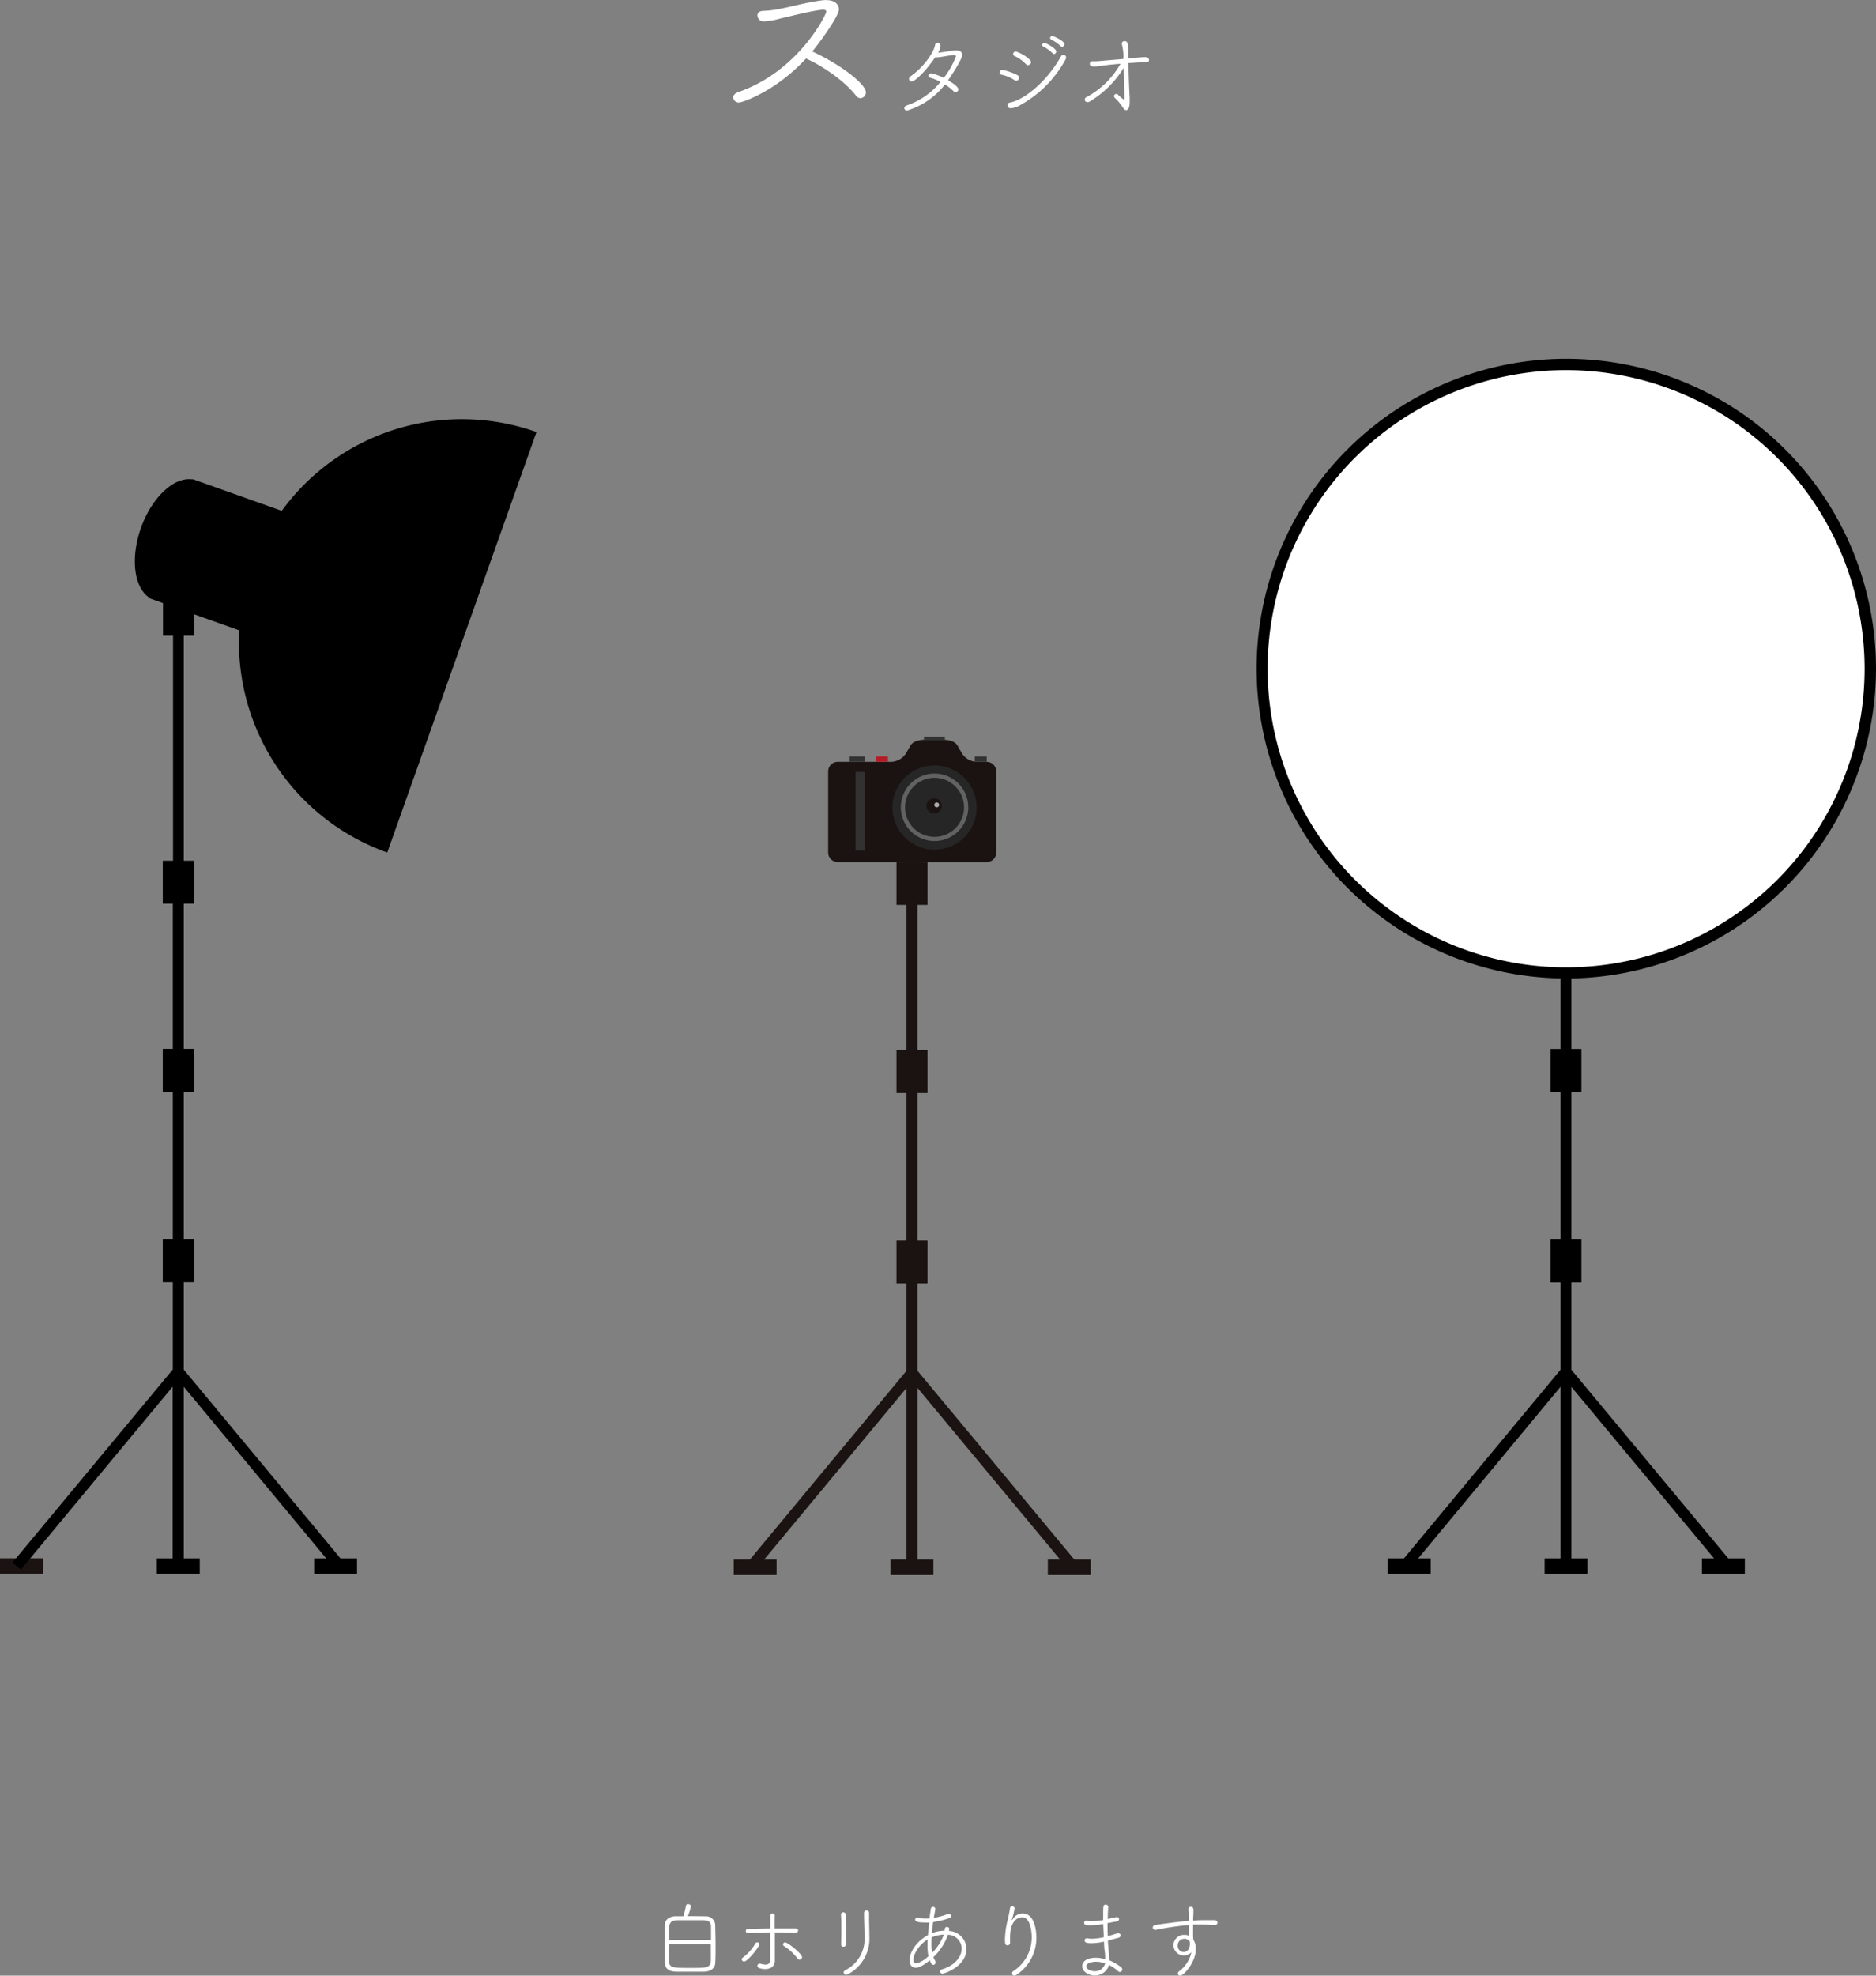 <svg xmlns="http://www.w3.org/2000/svg" viewBox="0 0 409.49 431.04"><rect x="0" y="0" width="409.49" height="431.04" fill="#808080" stroke="none"/><defs><style>.cls-1{fill:#1a1311;}.cls-2{fill:#323232;}.cls-3{fill:#b51c24;}.cls-4{fill:#262626;}.cls-5{fill:#616261;}.cls-6{fill:#acabab;}.cls-7{fill:#fff;}</style></defs><g id="レイヤー_2" data-name="レイヤー 2"><g id="レイヤー_1-2" data-name="レイヤー 1"><rect class="cls-1" y="339.98" width="9.36" height="3.39"/><path d="M84.53,186,117.1,94.26a48.64,48.64,0,0,0-55.6,17.19L42.79,104.8h0l-.76-.27,0,.07a4.74,4.74,0,0,0-.75-.06,5.77,5.77,0,0,0-1.66.25,7.63,7.63,0,0,0-1.71.74,11.54,11.54,0,0,0-1.7,1.23,15.8,15.8,0,0,0-1.63,1.64,19.86,19.86,0,0,0-1.48,2,20.24,20.24,0,0,0-1.29,2.29A23.61,23.61,0,0,0,30,117.8a24.24,24.24,0,0,0-.45,2.59,19.4,19.4,0,0,0-.11,2.5,15.34,15.34,0,0,0,.22,2.31,11.05,11.05,0,0,0,.55,2,7.84,7.84,0,0,0,.85,1.66,5.88,5.88,0,0,0,1.13,1.24,6.15,6.15,0,0,0,.62.42l0,.07,2.77,1v7.1h2.19v49.1H35.53v9.37h2.19v31.67H35.53v9.36h2.19v32.17H35.53v9.36h2.19v19.06l-35,42.14,1.84,1.52,33.13-39.91V340H34.23v3.38H43.6V340H40.11V302.55L71.21,340H68.57v3.38h9.36V340H74.32L40.11,298.81V279.72H42.3v-9.36H40.11V238.19H42.3v-9.36H40.11V197.16H42.3v-9.37H40.11v-49.1H42.3V134l9.93,3.53A48.67,48.67,0,0,0,84.53,186Z"/><rect class="cls-1" x="195.68" y="188.07" width="6.77" height="9.36"/><rect class="cls-1" x="195.68" y="229.1" width="6.77" height="9.36"/><rect class="cls-1" x="160.15" y="340.25" width="9.36" height="3.39"/><rect class="cls-1" x="228.72" y="340.25" width="9.36" height="3.39"/><rect class="cls-1" x="194.38" y="340.25" width="9.36" height="3.39"/><rect class="cls-1" x="195.68" y="270.63" width="6.77" height="9.36"/><rect class="cls-1" x="215.5" y="293.15" width="2.39" height="55.16" transform="translate(-154.95 212.55) rotate(-39.73)"/><rect class="cls-1" x="153.85" y="319.54" width="55.16" height="2.39" transform="translate(-181.24 255.52) rotate(-50.31)"/><rect class="cls-1" x="197.87" y="188.07" width="2.39" height="153.88"/><path class="cls-1" d="M213.13,166.21a4,4,0,0,1-3.13-1.8l-1-1.74c-.58-1-2-1.27-3.14-1.27h-4c-1.14,0-2.55.28-3.13,1.27l-1,1.74a4,4,0,0,1-3.13,1.8H182.85a2.09,2.09,0,0,0-2.08,2.08V186a2.09,2.09,0,0,0,2.08,2.08h32.53a2.08,2.08,0,0,0,2.08-2.08v-17.7a2.08,2.08,0,0,0-2.08-2.08Z"/><rect class="cls-2" x="186.76" y="168.42" width="2.08" height="17.17"/><rect class="cls-2" x="201.68" y="160.76" width="4.56" height="0.76"/><rect class="cls-2" x="185.46" y="165.04" width="3.38" height="1.17"/><rect class="cls-2" x="212.78" y="165.04" width="2.6" height="1.17"/><rect class="cls-3" x="191.22" y="165.04" width="2.6" height="1.17"/><path class="cls-4" d="M204,166.29a10.4,10.4,0,0,1,1.92.18,9.8,9.8,0,0,1,1.84.57,9.35,9.35,0,0,1,1.71.91,9.68,9.68,0,0,1,1.49,1.22,10.25,10.25,0,0,1,1.23,1.49,10.76,10.76,0,0,1,.91,1.71,10.57,10.57,0,0,1,.56,1.84,9.85,9.85,0,0,1,0,3.85,11,11,0,0,1-.56,1.85,11.11,11.11,0,0,1-.91,1.7,10.15,10.15,0,0,1-2.72,2.72,10.76,10.76,0,0,1-1.71.91,10.57,10.57,0,0,1-1.84.56,9.85,9.85,0,0,1-3.85,0,10.57,10.57,0,0,1-1.84-.56,10.76,10.76,0,0,1-1.71-.91A10.25,10.25,0,0,1,197,183.1a9.13,9.13,0,0,1-1.22-1.49,9.6,9.6,0,0,1-.91-1.7,10.14,10.14,0,0,1-.57-1.85,10.38,10.38,0,0,1,0-3.85,9.8,9.8,0,0,1,.57-1.84,9.35,9.35,0,0,1,.91-1.71,9.57,9.57,0,0,1,1.22-1.49,10.18,10.18,0,0,1,1.49-1.22,9.35,9.35,0,0,1,1.71-.91,9.8,9.8,0,0,1,1.84-.57,10.42,10.42,0,0,1,1.93-.18"/><path class="cls-1" d="M204,167a9.19,9.19,0,1,0,9.18,9.19A9.2,9.2,0,0,0,204,167m0,19.7a10.52,10.52,0,1,1,10.51-10.51A10.53,10.53,0,0,1,204,186.65"/><path class="cls-5" d="M204,169.7a6.44,6.44,0,1,0,6.43,6.44A6.45,6.45,0,0,0,204,169.7m0,13.79a7.36,7.36,0,1,1,7.35-7.35,7.36,7.36,0,0,1-7.35,7.35"/><path class="cls-1" d="M205.57,175.94a1.67,1.67,0,0,1-3.33,0,1.67,1.67,0,1,1,3.33,0"/><path class="cls-6" d="M205,175.61a.53.53,0,0,1-.53.53.53.53,0,0,1,0-1.06.53.53,0,0,1,.53.53"/><path d="M409.49,145.89a67.6,67.6,0,1,0-68.85,67.57v15.4h-2.19v9.36h2.19v32.17h-2.19v9.37h2.19v19.06L306.46,340h-3.54v3.39h9.37V340h-2.73l31.08-37.45V340h-3.48v3.39h9.36V340H343V302.58L374.14,340H371.5v3.39h9.36V340h-3.62L343,298.84V279.76h2.19v-9.37H343V238.22h2.19v-9.36H343V213.47A67.67,67.67,0,0,0,409.49,145.89Z"/><path class="cls-7" d="M341.89,80.75A65.15,65.15,0,1,0,407,145.89a65.21,65.21,0,0,0-65.15-65.14"/><path class="cls-7" d="M153.94,418.09a2,2,0,0,1,2.18,1.93c0,1.12.07,2.65.07,4.14s0,2.95-.06,3.93c0,1.27-.86,2-2.35,2.08-.9,0-2.07,0-3.21,0s-2.27,0-3.06,0c-1.58-.05-2.38-.75-2.41-2.05,0-1,0-2.23,0-3.51,0-1.55,0-3.17,0-4.54,0-1.18.88-1.92,2.3-2h1.78a19.07,19.07,0,0,0,.54-2.26.47.47,0,0,1,.51-.37c.29,0,.59.16.59.46a14.72,14.72,0,0,1-.66,2.15C151.56,418.06,153.05,418.06,153.94,418.09Zm1.26,5.19c0-1.08,0-2.09,0-2.86,0-1.12-.59-1.44-1.58-1.48-.76,0-1.91,0-3.05,0s-2.21,0-2.82,0c-1.14.05-1.62.5-1.66,1.48,0,.79-.05,1.8-.05,2.86Zm-9.2.86c0,1.39,0,2.74.05,3.66,0,1.55.81,1.55,4.72,1.55,1,0,2,0,2.68-.06,1.24-.07,1.69-.57,1.71-1.51s0-2.3,0-3.64Z"/><path class="cls-7" d="M161.91,427.49a.46.46,0,0,1,.23-.39A10.31,10.31,0,0,0,164.9,424a.43.43,0,0,1,.38-.22.44.44,0,0,1,.46.43c0,.56-2.55,3.75-3.33,3.75A.52.52,0,0,1,161.91,427.49Zm7.18-9.5c0,.63,0,1.62,0,2.75.77,0,1.53,0,2.28,0s1.52,0,2.25,0c.4,0,.6.23.6.45a.55.55,0,0,1-.61.49h0c-1.13-.06-2.27-.08-3.42-.08h-1.06c0,1.68,0,3.5,0,4.79,0,.58,0,.87,0,1.37,0,1.23-.88,1.84-2.09,1.84-.37,0-1.71-.06-1.71-.7a.48.48,0,0,1,.47-.49.44.44,0,0,1,.15,0,4.32,4.32,0,0,0,1.15.21c.61,0,1-.28,1-1.09s0-1.68,0-2.7,0-2.18,0-3.23c-1.6,0-3.2.07-4.8.15h0a.47.47,0,0,1-.52-.45c0-.22.16-.44.54-.45,1.58-.06,3.18-.09,4.8-.11,0-1.15,0-2.16,0-2.74v0a.47.47,0,0,1,.48-.54.54.54,0,0,1,.54.51Zm5,9.34a10.74,10.74,0,0,0-3-2.77.37.37,0,0,1-.17-.33.45.45,0,0,1,.45-.45c.57,0,3.7,2.47,3.7,3.23a.58.58,0,0,1-.55.55A.47.47,0,0,1,174.1,427.33Z"/><path class="cls-7" d="M183.6,424.16v0c0-.72.05-1.6.05-2.52,0-1.4,0-2.88-.09-3.94v0a.49.49,0,0,1,.53-.48.5.5,0,0,1,.52.48c0,1,.07,2.58.07,4,0,.9,0,1.78,0,2.43a.57.57,0,0,1-.56.6A.49.49,0,0,1,183.6,424.16Zm6.1-6c0,1.42.06,3,.06,4.3a8.75,8.75,0,0,1-4.67,8.27.85.85,0,0,1-.43.12.49.49,0,0,1-.5-.49.57.57,0,0,1,.32-.5,7.59,7.59,0,0,0,4.22-7.36c0-1.44-.1-3.68-.1-5.14a.53.53,0,0,1,.55-.55.52.52,0,0,1,.55.52Z"/><path class="cls-7" d="M203.74,427a4.83,4.83,0,0,0,.38.79.62.62,0,0,1,.09.34.53.53,0,0,1-.49.56c-.25,0-.41-.13-.77-1-.79.65-2.16,1.62-3,1.62s-1.4-.49-1.4-1.68c0-1.69,1.39-4,4-5.43.07-.87.18-1.77.3-2.76a7.71,7.71,0,0,1-1,0c-1.51,0-2.09-.22-2.09-.63a.41.41,0,0,1,.43-.43l.24,0a4.87,4.87,0,0,0,1.45.18c.33,0,.67,0,1,0,.09-.67.18-1.35.29-2.06a.49.49,0,0,1,.48-.48.48.48,0,0,1,.51.45v.09c-.11.65-.24,1.28-.33,1.87a16.26,16.26,0,0,0,3.08-.85.56.56,0,0,1,.22,0,.45.45,0,0,1,.47.43c0,.18-.13.38-.45.49a18.77,18.77,0,0,1-3.46.84c-.13.89-.25,1.7-.32,2.45a7.69,7.69,0,0,1,2.79-.56c.07-.57.16-.82.54-.82a.47.47,0,0,1,.5.46s0,0-.05.42a4,4,0,0,1,3.81,3.89c0,3.85-4.82,5.42-5.23,5.42a.46.46,0,0,1-.51-.44.56.56,0,0,1,.45-.52c2.86-.86,4.25-2.81,4.25-4.52a3.07,3.07,0,0,0-3-3A12.49,12.49,0,0,1,203.74,427Zm-1.29-2.72c0-.36,0-.74,0-1.12-1.65,1-3.06,3-3.06,4.38,0,.56.27.83.65.83a6,6,0,0,0,2.61-1.59A11.82,11.82,0,0,1,202.45,424.27Zm.91-1.59c0,.45-.05.89-.05,1.28a10.06,10.06,0,0,0,.18,2.06,10.85,10.85,0,0,0,2.52-3.95A7.88,7.88,0,0,0,203.36,422.68Z"/><path class="cls-7" d="M220.91,418.89s.13-.15.2-.26a2.56,2.56,0,0,1,2.11-1.17c2.48,0,3,3.44,3,5.31a9.7,9.7,0,0,1-4.34,8.09.83.83,0,0,1-.46.16.49.49,0,0,1-.53-.47.69.69,0,0,1,.38-.56,8.73,8.73,0,0,0,3.93-7.36c0-1.49-.4-4.34-2.09-4.34-1,0-2.63.85-2.63,4.34,0,.32,0,.68,0,1.08v.07c0,.45-.27.65-.56.65-.49,0-.56-.36-.56-1.22a18.39,18.39,0,0,1,.41-3.57c.22-.95.54-2.18.69-3.31a.46.46,0,0,1,.48-.43.47.47,0,0,1,.51.48,12.87,12.87,0,0,1-.52,2.2,1,1,0,0,0-.08.29Z"/><path class="cls-7" d="M239,431c-1.45,0-2.77-.87-2.77-2s1.06-1.87,3-1.87a7.2,7.2,0,0,1,2,.31c0-.58,0-1.17-.11-1.82s-.11-1.24-.14-2a13.36,13.36,0,0,1-2.7.34c-.85,0-1.53-.05-1.53-.61a.44.44,0,0,1,.48-.45.71.71,0,0,1,.2,0,4.69,4.69,0,0,0,.92.09,13.12,13.12,0,0,0,2.57-.33c0-.93-.09-1.92-.1-2.88a20.92,20.92,0,0,1-2.83.27c-1,0-1.35-.11-1.35-.54a.45.45,0,0,1,.5-.45.58.58,0,0,1,.18,0,6.85,6.85,0,0,0,1.05.09,15.48,15.48,0,0,0,2.43-.25c0-.45,0-.9,0-1.3,0-1.71,0-2.07.56-2.07a.52.52,0,0,1,.54.5v0c-.05.81-.09,1.71-.11,2.63.58-.11,1.19-.23,1.87-.4h.13a.46.46,0,0,1,.47.46c0,.2-.16.42-.51.49l-2,.36c0,.95,0,1.93.06,2.84.62-.16,1.33-.36,2.07-.61a.66.66,0,0,1,.23,0,.45.45,0,0,1,.49.45.59.59,0,0,1-.49.54c-.85.23-1.6.43-2.27.59,0,.76.09,1.48.14,2.11a19.78,19.78,0,0,1,.17,2.21,10.89,10.89,0,0,1,2.55,1.48.62.62,0,0,1,.26.48.56.56,0,0,1-.51.58.59.59,0,0,1-.38-.16,9.9,9.9,0,0,0-2-1.39A3.16,3.16,0,0,1,239,431Zm.17-3c-.58,0-2.06.22-2.06,1,0,.65,1,1.07,1.84,1.07a2.25,2.25,0,0,0,2.27-1.71A5.87,5.87,0,0,0,239.17,428Z"/><path class="cls-7" d="M259.54,422l-.05-2c-1.69.14-3.39.37-4.43.54-1.3.21-2.27.43-2.83.52l-.11,0a.52.52,0,0,1-.5-.53.58.58,0,0,1,.52-.54c.58-.09,4.36-.66,7.33-.91v-.71c0-1.15-.05-1.26-.07-1.83v0a.5.5,0,0,1,.52-.54c.58,0,.58.57.58.74,0,.43,0,1.11-.06,1.53,0,.25,0,.5,0,.75.68-.05,1.29-.09,1.8-.09h2.84a.6.6,0,0,1,.67.54.53.53,0,0,1-.6.51h-.09c-.43,0-1.26-.09-3.35-.09l-1.29,0c0,.67,0,1.39,0,2.09,0,.31,0,.76.06,1.23a3.6,3.6,0,0,1,.55,2c0,2.85-2.61,5.82-3.43,5.82a.48.48,0,0,1-.51-.45.69.69,0,0,1,.34-.54,7.05,7.05,0,0,0,2.63-4.12,2.25,2.25,0,1,1-1.51-3.77,2.28,2.28,0,0,1,1,.2Zm0,1.42a1.45,1.45,0,0,0-2.48,1,1.34,1.34,0,0,0,1.29,1.46c.94,0,1.39-.92,1.39-1.77a2,2,0,0,0-.07-.57Z"/><path class="cls-7" d="M166.67,4.68A16.91,16.91,0,0,0,170.49,4c2.14-.47,6.55-1.64,9-1.87h.19c.47,0,.67.15.67.42,0,.67-6.13,13.07-19.23,17.55-.74.28-1.09.75-1.09,1.17a1.23,1.23,0,0,0,1.32,1.1c.63,0,7.92-2.38,14.59-9.6,3.66,1.64,8.54,5,10.88,8.08a1.32,1.32,0,0,0,1,.58A1.26,1.26,0,0,0,189,20.12c0-1.67-5.07-5.81-11.7-8.89,1-1.17,5.81-7.56,5.81-9.2,0-1-.85-2-2.65-2a3.23,3.23,0,0,0-.62,0c-3.12.31-8,1.64-9.48,1.87a21.39,21.39,0,0,1-3.67.47c-1,0-1.36.47-1.36,1a1.33,1.33,0,0,0,1.29,1.29Z"/><path class="cls-7" d="M206.24,18.43a9.24,9.24,0,0,1,1.86,1.44.69.69,0,0,0,.48.24.62.62,0,0,0,.6-.6c0-.64-1.52-1.58-2.24-2,.68-.92,3.1-4.62,3.1-5.52,0-.56-.44-1-1.26-1h-.12c-1.22.06-2.66.4-3.88.52a4,4,0,0,0,.5-1.54.61.61,0,0,0-.6-.66.59.59,0,0,0-.56.46,6.29,6.29,0,0,1-.76,1.88,16.15,16.15,0,0,1-4.52,4.94.76.76,0,0,0-.42.64.55.55,0,0,0,.58.54c.5,0,2.32-1.26,5.12-5.24h.18c1,0,3.08-.5,4-.52a.32.32,0,0,1,.36.3A17.82,17.82,0,0,1,206,17a10.52,10.52,0,0,0-2.72-1,.57.57,0,0,0-.6.54.4.4,0,0,0,.32.4,13.12,13.12,0,0,1,2.3.92A16,16,0,0,1,197.94,23c-.38.12-.54.36-.54.6a.54.54,0,0,0,.6.52,16.45,16.45,0,0,0,8.24-5.66"/><path class="cls-7" d="M221.84,17.61a.64.64,0,0,0,.6-.66.62.62,0,0,0-.34-.54,12.21,12.21,0,0,0-3.28-1.16.56.56,0,0,0-.6.56.48.48,0,0,0,.42.5,8.06,8.06,0,0,1,2.78,1.16.7.7,0,0,0,.42.14m-1.42,4.78a.56.56,0,0,0-.48.58.66.66,0,0,0,.72.66,4.86,4.86,0,0,0,2.06-.7,25.06,25.06,0,0,0,9.8-9.84,1.2,1.2,0,0,0,.18-.56.55.55,0,0,0-.56-.56.64.64,0,0,0-.58.36c-3,5.4-8,9.5-11.14,10.06m4-8.2a.64.64,0,0,0,.62-.64.66.66,0,0,0-.24-.5,8.35,8.35,0,0,0-3.06-1.82.6.6,0,0,0-.6.58.42.42,0,0,0,.28.4A8.09,8.09,0,0,1,223.94,14a.67.67,0,0,0,.52.24m5.6-2.46a.53.53,0,0,0,.5-.54c0-.68-2.22-1.86-2.56-1.86a.49.49,0,0,0-.52.44c0,.12.08.26.3.36a8.46,8.46,0,0,1,2,1.46.39.39,0,0,0,.3.14m1.76-1.58a.57.57,0,0,0,.5-.56c0-.76-2.5-1.8-2.62-1.8a.49.49,0,0,0-.5.44.42.42,0,0,0,.3.38,9,9,0,0,1,2,1.4.35.35,0,0,0,.28.14"/><path class="cls-7" d="M246.76,13.75c.78-.06,1.52-.14,2.3-.14.28,0,.56,0,.86,0h.14c.66,0,.74-.36.74-.52s-.1-.62-.88-.62c-.54,0-2.32.16-3.06.24l-.6.06c0-.78,0-1.42,0-1.86,0-1.74-.3-1.94-.78-1.94-.3,0-.6.16-.6.48a.88.88,0,0,0,0,.2,11.72,11.72,0,0,1,.34,3.22c-5.46.48-5.74.5-6.06.5a5.06,5.06,0,0,1-.56,0h-.12a.54.54,0,0,0-.6.54c0,.58.6.6.92.6a7.28,7.28,0,0,0,.9-.06c.44,0,.94-.14,1.32-.18.94-.12,2.22-.24,3.56-.36a18.55,18.55,0,0,1-7.46,7.3.57.57,0,0,0-.34.52.56.56,0,0,0,.58.56,1.12,1.12,0,0,0,.6-.2,21.86,21.86,0,0,0,7.26-7.2l.06-.08c.08,2.68.16,6,.16,6.46,0,.32-.06.44-.16.44s-.94-.72-1.26-1.06a.47.47,0,0,0-.34-.14.49.49,0,0,0-.52.44.62.62,0,0,0,.22.44,11.48,11.48,0,0,1,1.86,2.28.69.69,0,0,0,.6.36c.12,0,.74-.1.74-1.72,0-.32,0-.64,0-1-.12-2-.22-5.14-.28-7.56Z"/></g></g></svg>